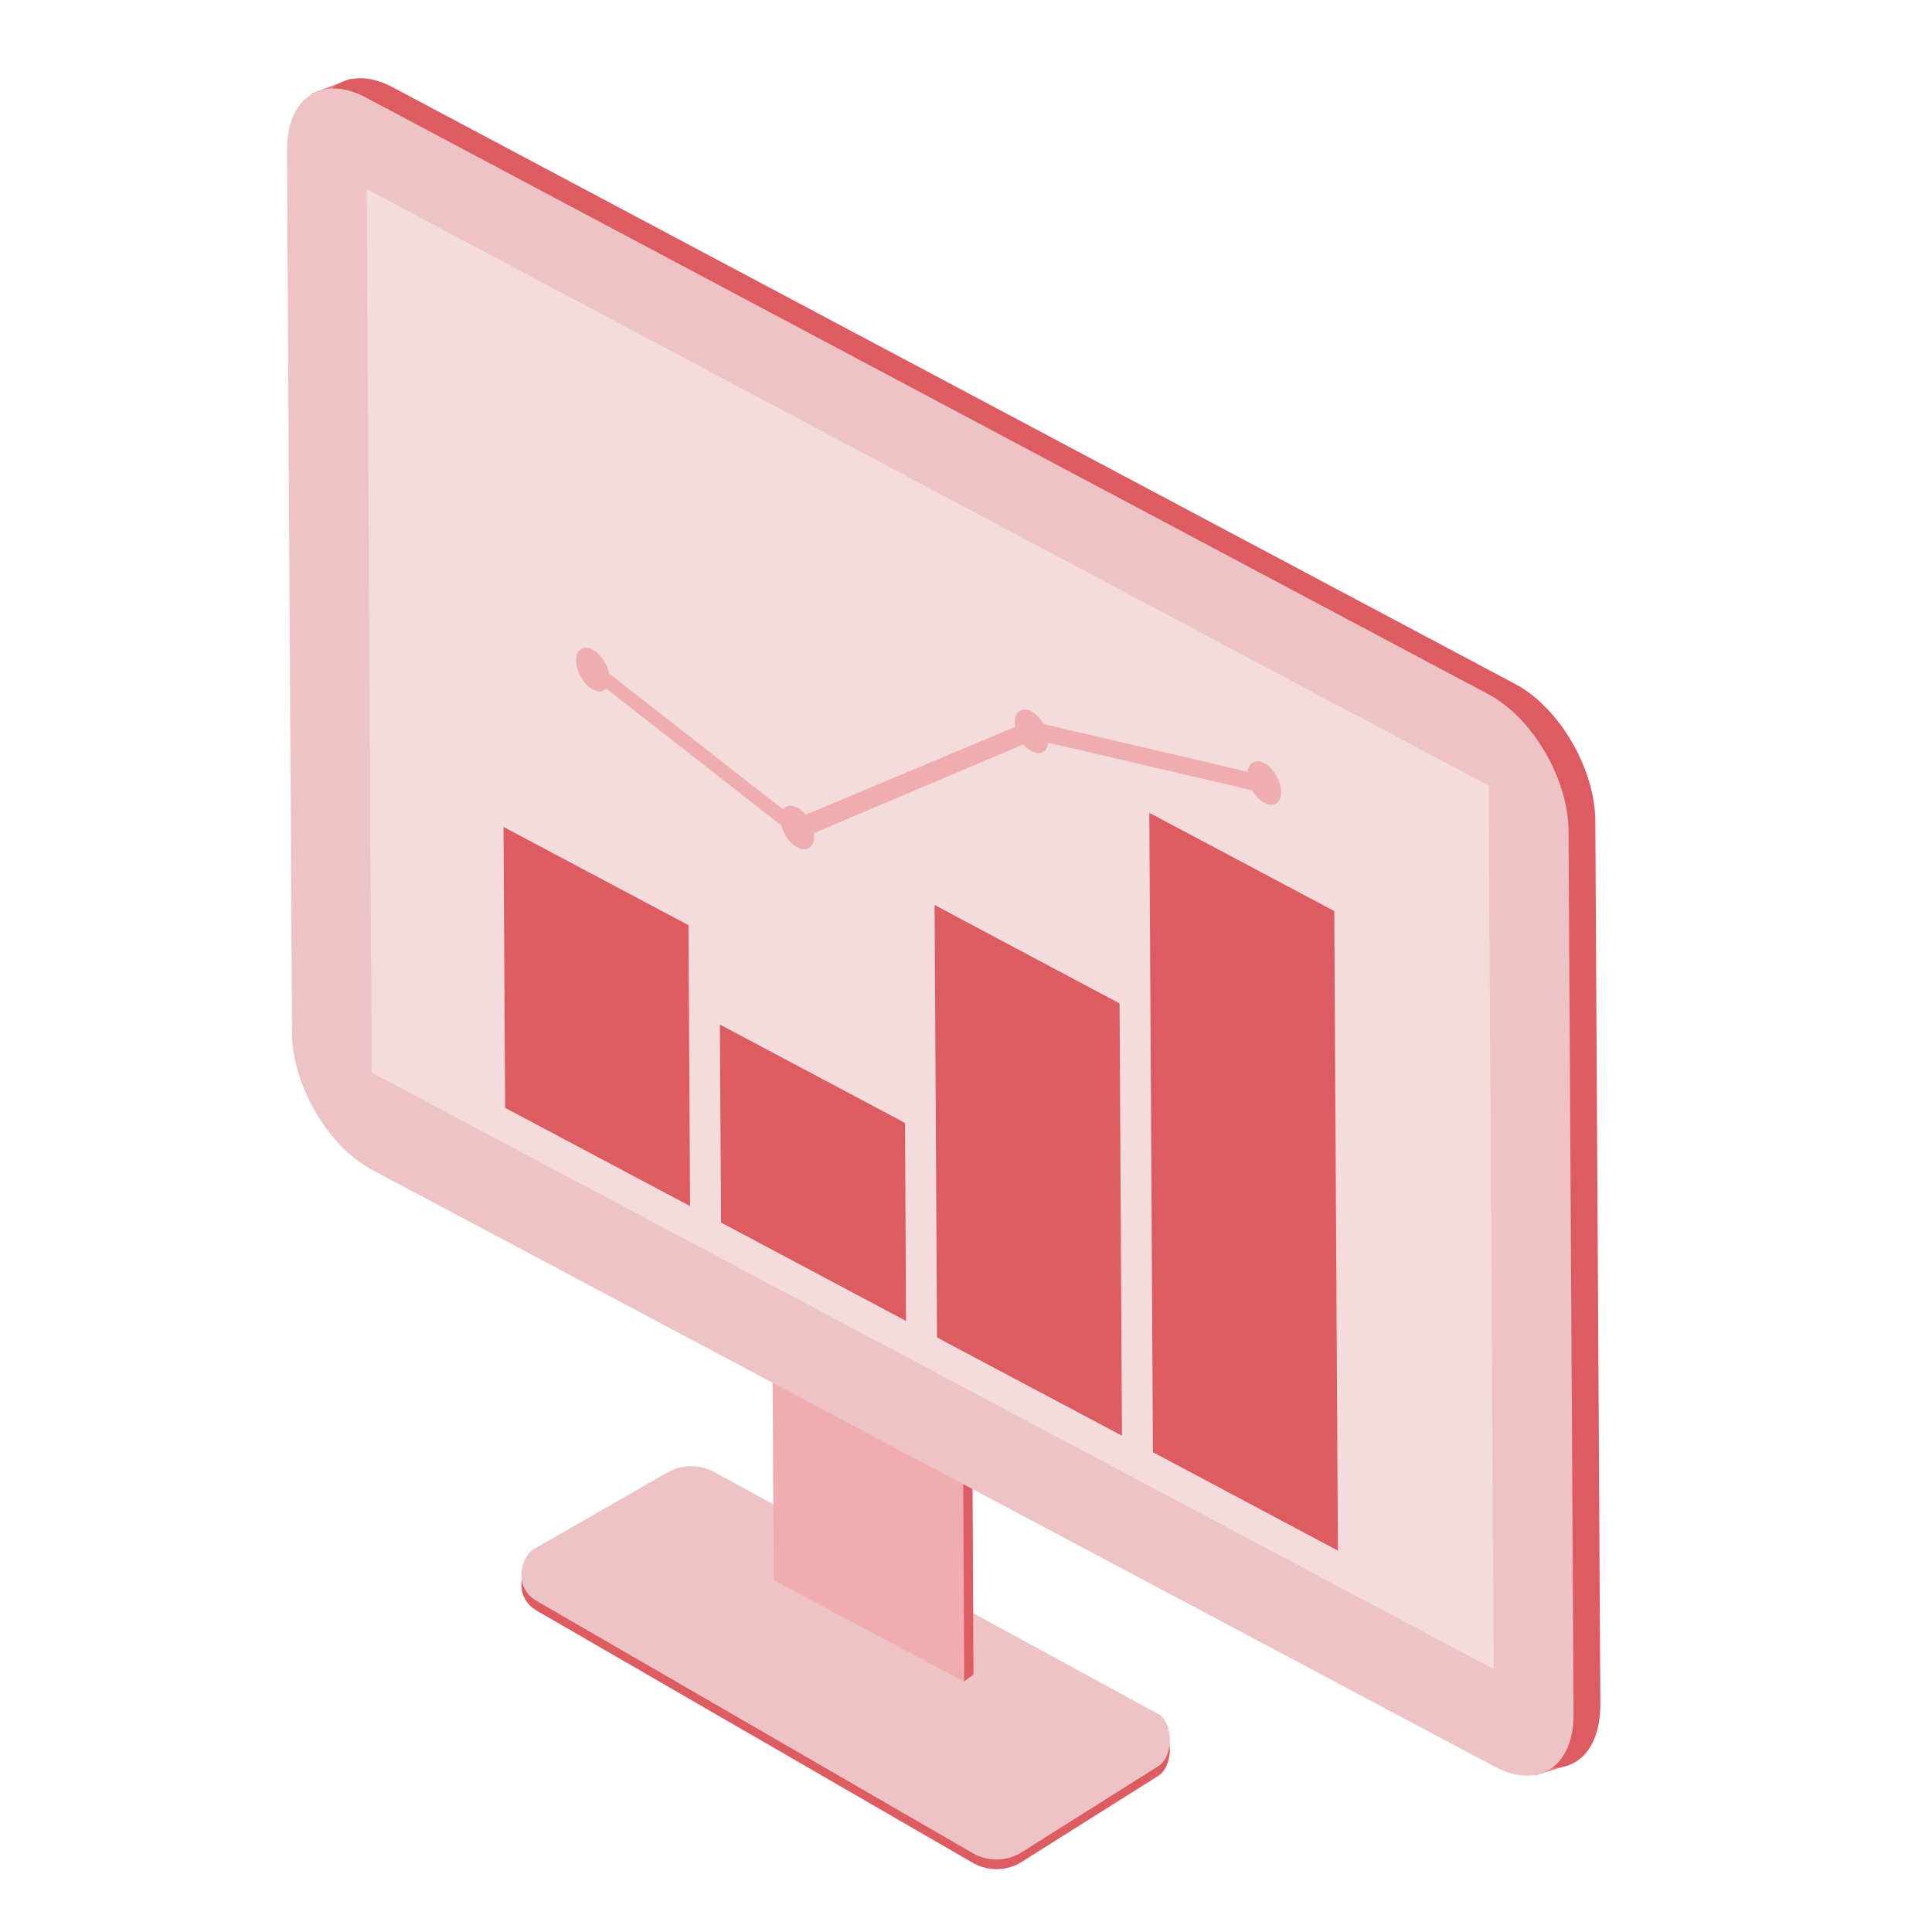 <svg width="96" height="96" viewBox="0 0 96 96" fill="none" xmlns="http://www.w3.org/2000/svg">
<g clip-path="url(#clip0_3162_9376)">
<path d="M78.01 87.689L76.29 88.219L76.33 87.299L77.54 86.889L78.01 87.689Z" fill="#E88085"/>
<path d="M15.51 4.64L17.4 3.92L19.07 4.39L19.22 5.23L16.88 6.04L15.51 4.64Z" fill="#E88085"/>
<path d="M57.66 85.709L35.53 73.649C34.79 73.229 33.89 73.229 33.16 73.649L26.53 77.449C25.91 77.809 25.48 79.279 26.61 79.999L48.33 92.559C49.06 92.979 49.97 92.989 50.7 92.559L57.51 88.269C58.31 87.809 58.31 86.219 57.65 85.709H57.66Z" fill="#DD5C62"/>
<path d="M57.66 85.228L35.53 73.168C34.79 72.749 33.89 72.749 33.16 73.168L26.53 76.969C25.91 77.329 25.48 78.799 26.61 79.519L48.33 92.079C49.06 92.499 49.97 92.508 50.7 92.079L57.51 87.788C58.31 87.329 58.31 85.739 57.65 85.228H57.66Z" fill="#EEC3C5"/>
<path d="M75.74 87.409L19.93 57.739C17.76 56.579 15.98 53.539 15.97 50.949L15.59 6.939C15.58 4.349 17.32 3.179 19.5 4.329L75.31 33.999C77.48 35.159 79.26 38.199 79.27 40.789L79.52 84.669C79.53 87.259 77.92 88.559 75.74 87.409Z" fill="#DD5C62"/>
<path d="M38.9 78.169L38.85 67.589C38.85 66.869 39.33 66.539 39.94 66.869L47.22 70.739C47.82 71.059 48.32 71.909 48.32 72.629L48.37 83.209L47.9 83.549" fill="#DD5C62"/>
<path d="M47.91 83.56L47.86 72.98C47.86 72.26 47.36 71.41 46.76 71.09L39.48 67.22C38.88 66.9 38.39 67.22 38.39 67.94L38.44 78.52" fill="#F0ADB0"/>
<path d="M74.28 87.789L18.47 58.119C16.3 56.959 14.52 53.919 14.51 51.329L14.26 7.449C14.25 4.859 15.99 3.689 18.17 4.839L73.98 34.509C76.15 35.669 77.93 38.709 77.94 41.299L78.19 85.179C78.2 87.769 76.46 88.939 74.28 87.789Z" fill="#EEC3C5"/>
<path d="M74.22 82.938L18.47 53.298L18.22 9.398L73.97 39.038L74.22 82.938Z" fill="#F4DBDC"/>
<path d="M66.299 45.269L57.109 40.389L57.289 72.159L66.479 77.049L66.299 45.269Z" fill="#DD5C62"/>
<path d="M55.63 49.859L46.44 44.969L46.559 66.459L55.749 71.339L55.63 49.859Z" fill="#DD5C62"/>
<path d="M44.969 55.798L35.77 50.908L35.83 60.748L45.02 65.638L44.969 55.798Z" fill="#DD5C62"/>
<path d="M34.209 45.97L25.02 41.09L25.099 55.05L34.289 59.93L34.209 45.97Z" fill="#DD5C62"/>
<path d="M39.709 41.708L29.399 33.648L29.539 32.898L39.519 40.698L51.159 35.818L62.809 38.538L62.989 39.448L51.419 36.748L39.709 41.708Z" fill="#F0ADB0"/>
<path d="M30.289 33.709C30.289 34.259 29.919 34.499 29.459 34.259C28.999 34.019 28.629 33.369 28.619 32.829C28.609 32.289 28.989 32.039 29.449 32.279C29.909 32.519 30.279 33.169 30.289 33.709Z" fill="#F0ADB0"/>
<path d="M40.45 41.559C40.45 42.108 40.08 42.349 39.62 42.108C39.16 41.868 38.789 41.218 38.779 40.678C38.77 40.139 39.15 39.889 39.609 40.129C40.069 40.368 40.44 41.019 40.45 41.559Z" fill="#F0ADB0"/>
<path d="M52.09 36.779C52.09 37.329 51.72 37.569 51.26 37.329C50.8 37.089 50.43 36.439 50.42 35.899C50.41 35.359 50.79 35.109 51.25 35.349C51.71 35.589 52.08 36.239 52.09 36.779Z" fill="#F0ADB0"/>
<path d="M63.659 39.349C63.659 39.9 63.289 40.139 62.83 39.9C62.37 39.66 61.999 39.01 61.989 38.469C61.98 37.929 62.359 37.679 62.819 37.919C63.279 38.16 63.649 38.809 63.659 39.349Z" fill="#F0ADB0"/>
</g>
<defs>
<clipPath id="clip0_3162_9376">
<rect width="96" height="96" fill="white"/>
</clipPath>
</defs>
</svg>
